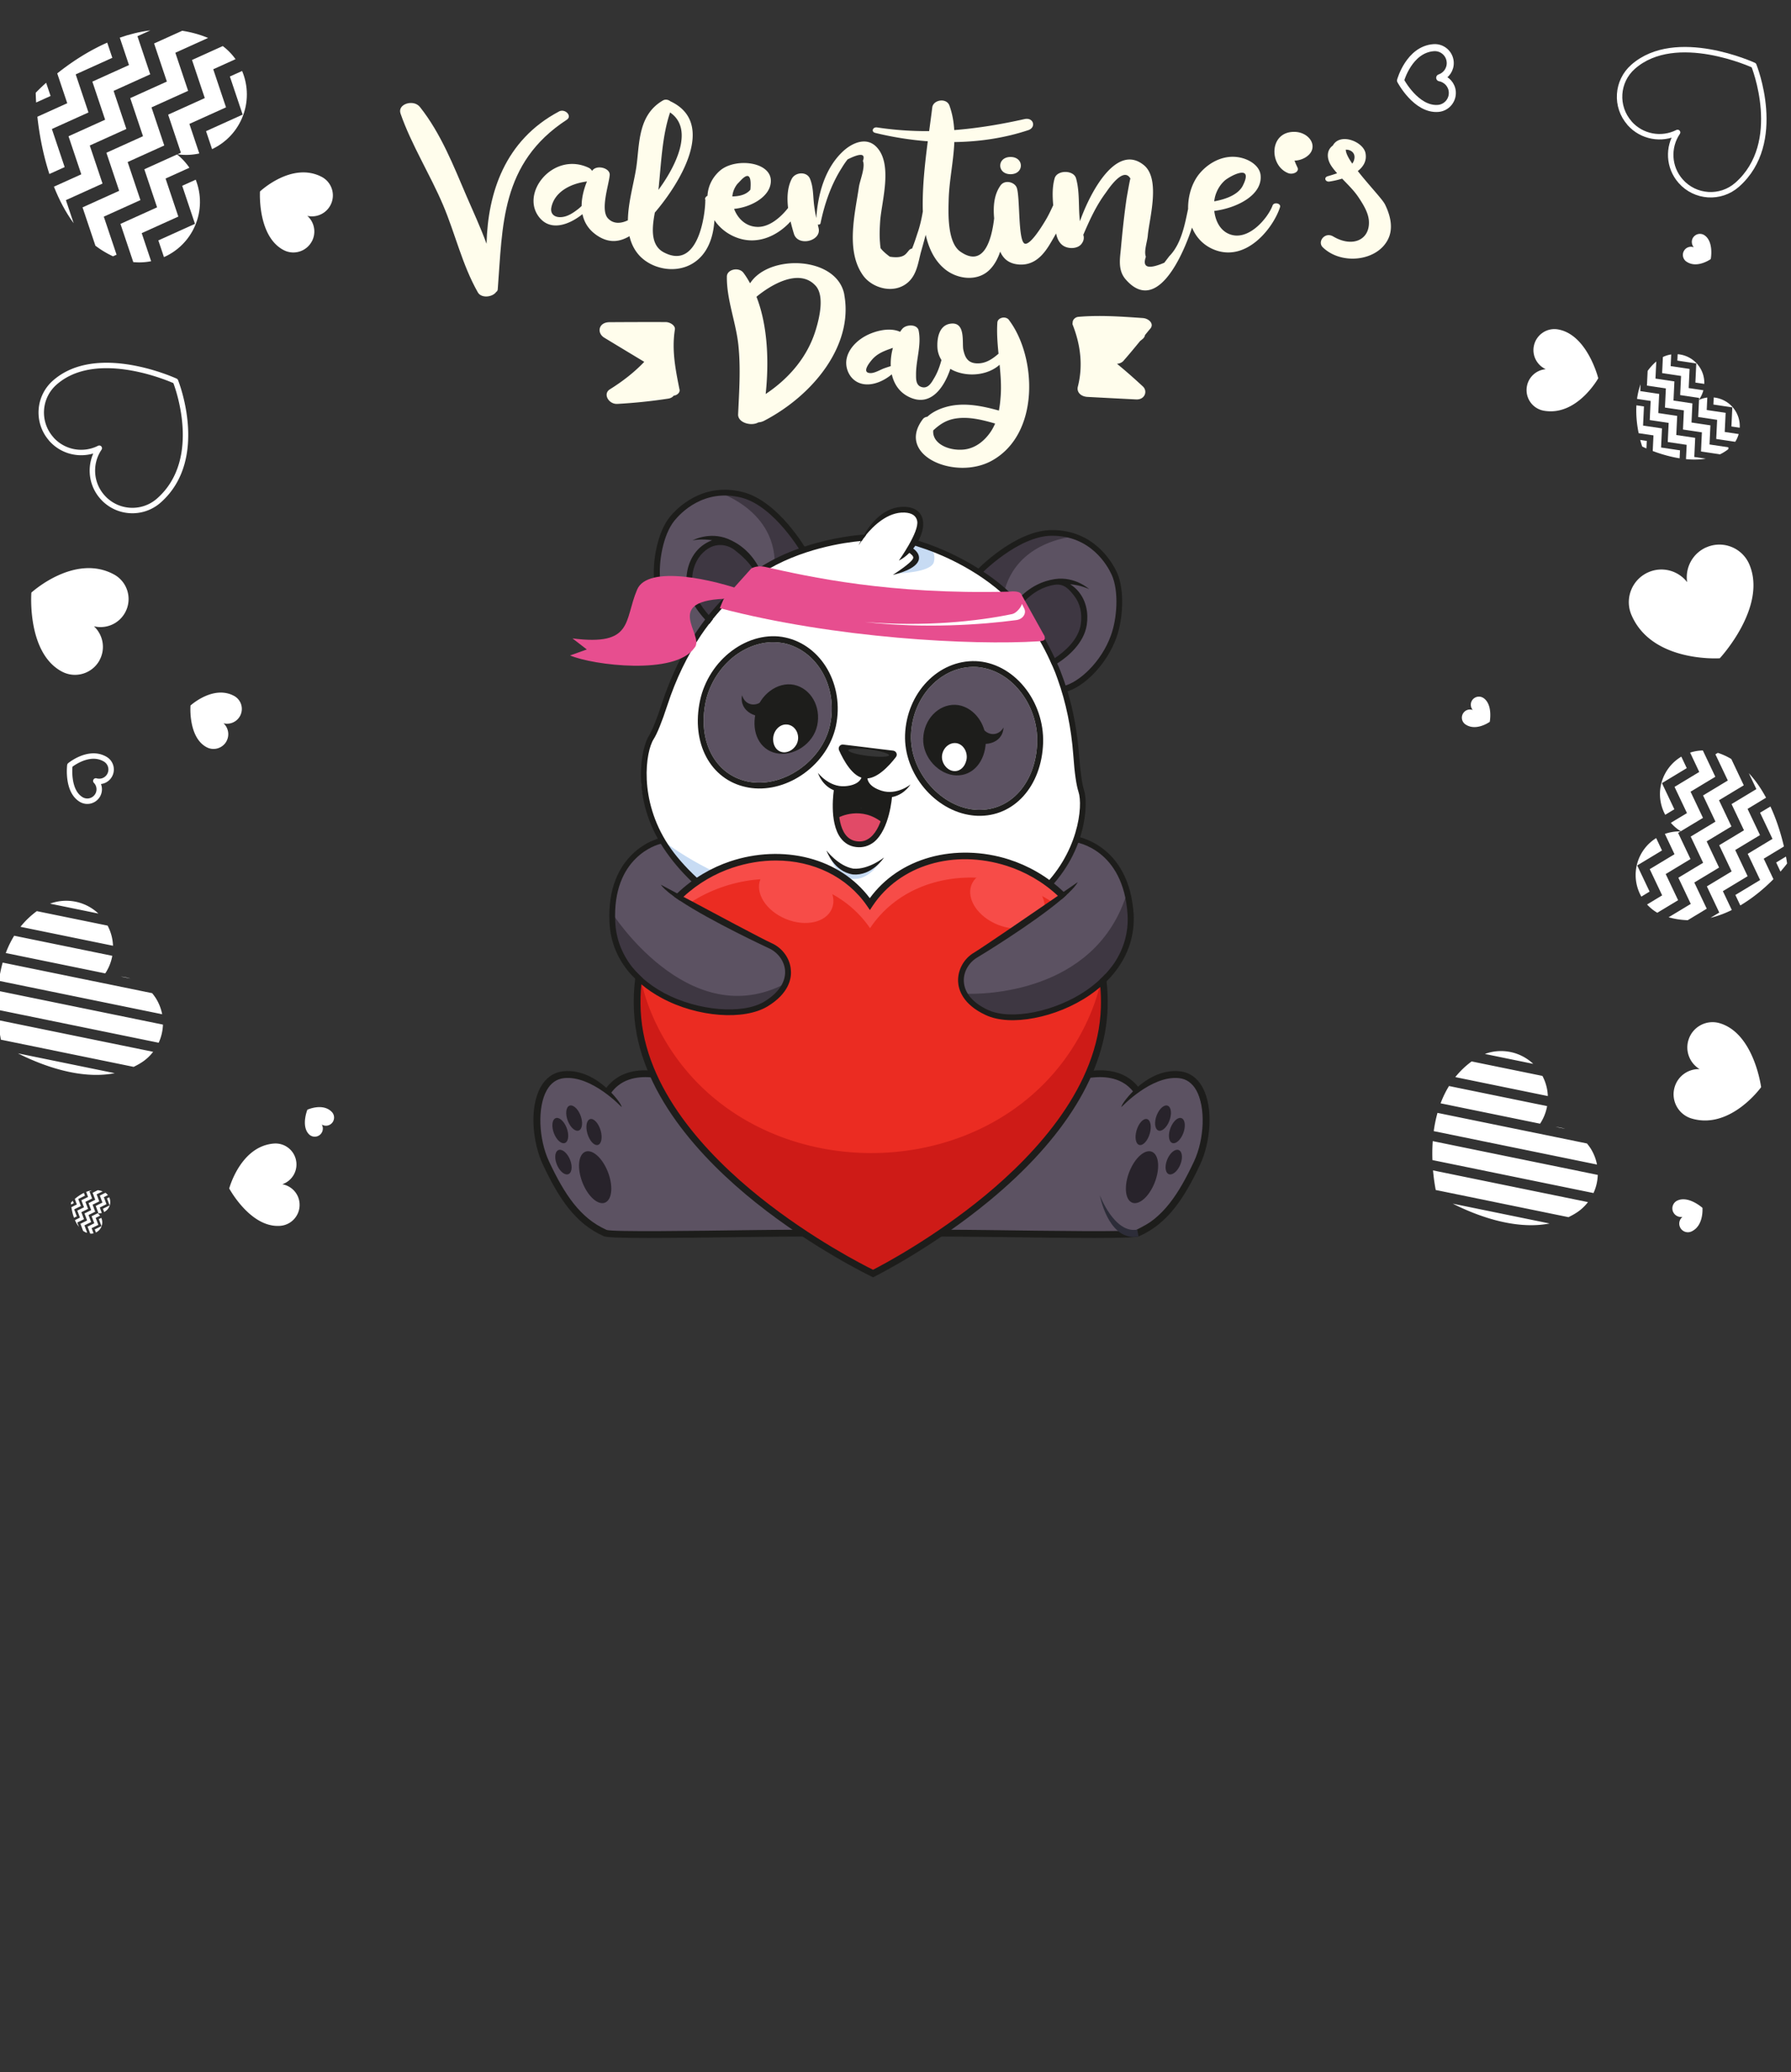 <svg width="1061" height="1227" fill="none" xmlns="http://www.w3.org/2000/svg"><rect width="100%" height="100%" fill="#333333" stroke="none"/><g clip-path="url(#a)"><path d="M628.566 640.45s-20.81 23.41-44.37 49.29c-12.19 13.39-8.49 35.27-38.09 38.38l5.04 1.42h119.7l21.04-11.41s8.98-13.78 9.16-14.22c.17-.44 8.92-20.26 8.92-20.26l4.89-19.15-5.78-20.15-8.97-7.56h-11.62l-10.67 4.07-3.94 5.7-9.54-8.14-11.26-2.82s-23.06-.14-24.5 4.84l-.01.01ZM403.446 640.45s21.78 18.17 43.42 43.75c12.09 14.3 7.92 40.65 39.05 43.92l-5.04 1.42h-119.71l-21.04-11.41s-8.98-13.78-9.16-14.22c-.17-.44-8.92-20.26-8.92-20.26l-4.89-19.15 5.78-20.15 8.97-7.56h11.62l10.67 4.07 3.94 5.7 9.54-8.14 11.26-2.82s23.06-.14 24.5 4.84l.01.01Z" fill="#5C5262"/><path d="M692.576 684.47c-2.2 3.49-2.75 7.95-1.22 9.98 1.53 2.03 4.55.84 6.75-2.64s2.75-7.96 1.22-9.98c-1.53-2.02-4.55-.84-6.75 2.65v-.01ZM694.126 666.33c-1.97 3.76-2.19 8.22-.5 9.95 1.69 1.73 4.66.1 6.63-3.66 1.97-3.76 2.19-8.22.5-9.95-1.69-1.73-4.66-.1-6.63 3.66ZM673.796 667.95c-1.62 4.06-1.4 8.42.49 9.73 1.89 1.31 4.73-.91 6.35-4.97 1.62-4.06 1.4-8.42-.49-9.73-1.89-1.31-4.73.91-6.35 4.97ZM685.916 658.94c-1.97 3.76-2.19 8.22-.5 9.95 1.69 1.74 4.66.1 6.63-3.66 1.97-3.76 2.19-8.22.5-9.95-1.69-1.73-4.66-.1-6.63 3.66ZM670.426 690.81c-4.06 7.75-4.61 16.84-1.24 20.3 3.37 3.46 9.4-.02 13.46-7.77 4.06-7.75 4.61-16.84 1.24-20.3-3.38-3.46-9.4.02-13.46 7.77Z" fill="#28232B"/><path d="m672.436 647.94 3.39-2.27c-11.79-17.63-34.92-11.67-46.6-7.15-4.26 1.65-.19 1.95-.02 1.92 5.08-.81 12.17-1.88 18.89-2.46 8.99-.78 18.44 1.12 24.34 9.96ZM361.476 647.94l-3.39-2.27c11.79-17.63 34.92-11.67 46.6-7.15 4.26 1.65.19 1.95.02 1.92-5.08-.81-12.17-1.88-18.89-2.46-8.99-.78-18.44 1.12-24.34 9.96Z" fill="#1D1D1B"/><path d="M358.686 690.81c4.06 7.75 4.61 16.84 1.24 20.3-3.37 3.46-9.4-.02-13.46-7.77-4.06-7.75-4.61-16.84-1.24-20.3 3.38-3.46 9.4.02 13.46 7.77ZM336.546 684.47c2.2 3.49 2.75 7.95 1.22 9.98-1.53 2.03-4.55.84-6.75-2.64s-2.75-7.96-1.22-9.98c1.53-2.02 4.55-.84 6.75 2.65v-.01ZM334.986 666.33c1.97 3.76 2.19 8.22.5 9.95-1.69 1.73-4.66.1-6.63-3.66-1.97-3.76-2.19-8.22-.5-9.95 1.69-1.73 4.66-.1 6.63 3.66ZM355.316 667.95c1.62 4.06 1.4 8.42-.49 9.73-1.89 1.31-4.73-.91-6.35-4.97-1.62-4.06-1.4-8.42.49-9.73 1.89-1.31 4.73.91 6.35 4.97ZM343.196 658.94c1.97 3.76 2.19 8.22.5 9.95-1.69 1.74-4.66.1-6.63-3.66-1.97-3.76-2.19-8.22-.5-9.95 1.69-1.73 4.66-.1 6.63 3.66Z" fill="#28232B"/><path d="M712.276 643.64c-3.07-5.46-7.69-8.67-13.36-9.27-10.81-1.15-19.9 4.74-25.62 9.88-4.05 3.64-8.95 9.51-8.95 11.32 0 0 17.69-18.9 34.13-17.15 4.36.47 7.8 2.89 10.23 7.22 5.54 9.87 4.9 28.83-1.44 42.28-9.04 19.18-18.29 33.39-33.96 40.36-3.86 1.27-50.67.62-88.28.1-29.31-.4-109.8-.38-137.46 0-37.61.52-84.42 1.16-88.23-.08-15.72-6.99-24.97-21.2-34.01-40.38-6.34-13.44-6.99-32.41-1.44-42.28 2.43-4.33 5.87-6.75 10.23-7.22 16.45-1.76 34.13 17.15 34.13 17.15 0-1.82-4.89-7.68-8.95-11.32-5.72-5.14-14.79-11.03-25.62-9.88-5.67.6-10.29 3.81-13.36 9.27-6.94 12.35-4.78 33.09 1.31 46.01 9.43 20 19.17 34.86 36.04 42.36 1.68.75 9.88 1.06 26.45 1.06 14.42 0 35.18-.24 63.49-.63 29.26-.4 109.51-.38 137.35 0 28.31.39 49.07.63 63.49.63 16.57 0 24.77-.31 26.45-1.06 16.87-7.5 26.61-22.36 36.04-42.36 6.09-12.92 8.25-33.67 1.31-46.01h.03Z" fill="#1D1D1B"/><path d="M636.206 497.46s-5.18 15.23-14.58 25.73l12.66 9.62 34.9 4.53-6.4-21.1-13.3-14.3c-.1 0-10.38-7.18-13.28-4.48ZM391.396 497.17s17.39 19.82 22.91 26.35l-14.79 14.92-37.25 2.97 4.05-21.66 11.62-15.66s10.22-9.28 13.45-6.93l.01.01ZM434.466 291.34c-20.56-2.52-33.31 11.15-37 15.67-6.96 8.75-10.05 25.68-8.88 36.92 1.59 15.65 10.7 32.03 20.9 37.66l67.46-55.82c-2.54-4.33-17.64-28.5-36.93-33.46-1.84-.46-3.72-.82-5.56-.97h.01Z" fill="#5C5262"/><path d="M440.026 292.31c-4.84-1.27-10.07-1.61-14.74-1.05.2.38 38.57 11.69 33.17 49.88l18.47-15.27c-2.51-4.43-17.61-28.6-36.9-33.56ZM420.986 319.01c.32 0 .7.11 1.01.1l3.4.52-3.29 1.19c-1.98.65-3.88 1.74-5.52 3.02-5.06 3.89-8.29 10.01-9.03 17.21-1.06 10.65 6.4 20.46 10.85 25.38.71.74 1.27 1.33 1.82 1.92l29.96-28.9c-.37-.85-.74-1.69-1.23-2.47-4.15-7.96-10.24-13.69-17.95-16.89l-.1-.03c-5.21-2.11-10.17-1.96-13.95-1.23 1.26-.03 2.59.06 4.02.18h.01Z" fill="#3E3742"/><path d="M622.006 314.79c-19.89.09-40.4 19.96-43.89 23.5l51.97 70.47c11.25-2.94 24.1-16.58 29.39-31.48 3.78-10.66 5.06-27.84.34-38.06-2.44-5.35-11.58-21.63-32.11-24.25-1.84-.14-3.7-.19-5.7-.17v-.01Z" fill="#5C5262"/><path d="M637.876 345.99c-3.49-1.59-8.3-2.95-13.88-2.15l-.12.07c-8.22 1.25-15.53 5.29-21.46 12.05-.65.74-1.26 1.39-1.81 2.17l22.05 35.29c.62-.33 1.4-.83 2.21-1.42 5.6-3.62 15.18-11.36 16.75-21.96 1.05-7.21-.57-13.87-4.58-18.86a21.292 21.292 0 0 0-4.66-4.25l-2.86-1.92 3.46.32c.32 0 .7.11 1.01.1 1.45.03 2.76.22 3.9.57l-.01-.01ZM623.216 314.95c4.93-.06 10.21.82 14.61 2.48-.28.23-40.25 2.02-44.22 40.33l-14.28-19.32c3.42-3.66 24.02-23.5 43.89-23.5v.01Z" fill="#3E3742"/><path d="M464.646 552.47c5.77 1.66 39.43 10.59 68.7 8.56 48.9-.21 115.34-40.03 106.33-92.98-1.5-4.33-2.44-13.92-3-21.31-2.41-33.15-13.76-65.8-35.92-90.45-14.45-16.34-42.87-30.78-60.07-35.41 4.42-7.96 7.01-18.14-5.64-19.19-11.9-.4-19.36 9.98-23.15 16.56-59.75 3.9-99.51 40.58-119.1 98.48-2.32 6.92-5.54 16.08-8.07 19.91-21.28 48.39 32.04 103.49 79.93 115.83h-.01Z" fill="#fff"/><path d="M544.826 539.55c-36.54 1.17-79.05-8.9-86.24-10.68-23.35-5.36-47.94-17.27-67.78-32.43 15.66 26.75 46.65 46.47 73.68 57.24 11.76 4.64 65.24 9.28 65.24 9.28 29-.13 67.83-15.97 89.76-38.44-23.38 10.11-50.57 15.6-74.66 15.03Z" fill="#C7DBF3"/><path d="M449.766 336.38c-4.88-9.34-11.78-14.48-18.46-17.25-11.15-4.56-21.08.88-21.08.88.47-.17 5.35-1.08 11.64-.1-2.01.75-4 1.81-5.77 3.15-5.31 4.02-8.63 10.43-9.33 17.85-1.18 11.04 6.41 21.1 11.06 26.07.91 1.12 1.82 1.92 2.37 2.5.67-.84 1.38-1.77 2.08-2.71-.55-.59-1.43-1.48-2.37-2.5-4.2-4.73-10.69-13.62-9.81-22.97.63-6.5 3.46-12.01 7.96-15.45.79-.61 1.62-1.14 2.48-1.6 4.7-2.5 10.46-1.8 14.68 1.45 3.82 2.94 9.07 7.59 11.65 12.62.53 1 .94 2.06 1.44 3.16l.12-.07c.93-.66 1.86-1.31 2.77-1.87-.5-1.09-1.03-2.09-1.44-3.16h.01Z" fill="#1D1D1B"/><path d="M409.426 382.5c-10.67-5.46-20.24-22.4-21.88-38.58-1.2-11.45 1.97-28.68 9.08-37.59 4.05-5.04 19.21-21.11 43.47-14.94 21.04 5.39 37.18 33.33 37.87 34.48l-3.03 1.69c-.13-.25-16.07-27.81-35.65-32.86-22.32-5.67-36.15 9.13-39.86 13.75-6.59 8.23-9.42 24.31-8.32 35.1 1.68 16.72 11.67 31.59 20 35.81l-1.69 3.14h.01ZM634.176 346.12c-.09-.06-.18-.11-.26-.16h.1c6.31.57 10.79 2.67 11.24 2.91 0 0-8.32-7.67-20.24-5.98-7.12 1.06-15.04 4.39-22.15 12.26-.61.96-1.41 1.87-2.11 2.8.81.77 1.49 1.61 2.28 2.47l.1.03c.7-.93 1.41-1.87 2.18-2.68 6.27-7.18 13.19-10.57 19.51-11.5 5.64-.83 8.66 2.92 11.42 6.42 3.56 4.43 4.97 10.41 4.03 16.92-1.38 9.3-9.81 16.35-15.06 19.86-1.18.79-2.21 1.42-2.96 1.81.5 1.09.91 2.16 1.44 3.16.75-.4 1.78-1.02 2.96-1.81 5.73-3.69 15.46-11.59 17.15-22.57 1.11-7.4-.52-14.38-4.7-19.53-1.44-1.8-3.09-3.24-4.92-4.43l-.01.02Z" fill="#1D1D1B"/><path d="M630.806 409.82c11.6-2.73 25.01-16.82 30.54-32.18 3.94-10.82 5.08-28.25.33-38.69-2.71-5.85-13.54-25.16-38.56-25.07-21.67.07-44.14 23.31-45.07 24.29l2.53 2.34c.18-.26 22.35-23.18 42.56-23.27 23.03-.07 32.9 17.59 35.41 23.06 4.38 9.6 3.27 25.89-.46 36.04-5.65 15.74-18.98 27.87-28.07 29.9l.78 3.58h.01Z" fill="#1D1D1B"/><path d="M461.786 380.52c-8.76-1.11-18.08 1.69-26.16 7.58-8.82 6.61-15.21 16.58-17.57 27.36-4.92 23.28 5.42 43.17 24.66 47.27 20.61 4.42 44.4-11.84 49.01-33.43 4.78-22.48-7.53-44.13-27.34-48.41-.89-.17-1.71-.21-2.6-.38v.01Z" fill="#5C5262"/><path d="M445.186 466.63c-1.11-.13-2.1-.33-3.18-.55-21.21-4.5-32.7-26.1-27.29-51.32 2.49-11.58 9.34-22.35 18.94-29.45 9.63-7.2 21.16-10.05 31.47-7.84 21.69 4.64 35.19 28.22 30.07 52.48-4.97 22.74-28.15 39.39-50.01 36.68Zm16.6-86.11c-8.76-1.11-18.08 1.69-26.16 7.58-8.82 6.61-15.21 16.58-17.57 27.36-4.92 23.28 5.42 43.17 24.66 47.27 20.61 4.42 44.4-11.84 49.01-33.43 4.78-22.48-7.53-44.13-27.34-48.41-.89-.17-1.71-.21-2.6-.38v.01Z" fill="#1D1D1B"/><path d="M484.116 429.59c-2.35 11.1-14.37 18.61-24.26 16.42-9.92-2.09-14.67-12.22-12.29-23.42 2.35-11.1 13.06-19.12 22.89-17.05 9.99 2.22 16.01 12.95 13.67 24.05h-.01Z" fill="#1D1D1B"/><path d="M472.802 437.406c-.23 4.53-4.38 8.18-8.43 8.09-4.02-.18-6.58-3.79-6.34-8.32.23-4.53 3.81-8.35 7.83-8.17 4.05.09 7.18 3.87 6.95 8.4h-.01Z" fill="#fff"/><path d="M456.856 423.67c-8.22 2.61-19.1-2.18-17.25-11.97 1.83 6.31 8.69 7.15 12.81 2.56l4.44 9.41Z" fill="#1D1D1B"/><path d="M577.956 394.91c-20.29-.66-37.52 17.39-38.28 40.37-.78 22.04 18.461 43.6 39.481 44.28 19.66.68 34.52-16.11 35.28-39.82.35-11.08-3.441-22.28-10.451-30.8-6.3-7.78-14.74-12.66-23.5-13.77-.79-.14-1.71-.21-2.54-.25l.01-.01Z" fill="#5C5262"/><path d="M536.166 435.15c.9-24.82 19.64-44.4 41.89-43.66 10.64.43 21.09 5.92 28.69 15.26 7.54 9.21 11.57 21.31 11.21 33.12-.87 25.77-17.31 43.96-38.93 43.21-1.14-.03-2.15-.14-3.26-.27-21.86-2.71-40.38-24.58-39.6-47.66Zm41.79-40.24c-20.29-.66-37.52 17.39-38.28 40.37-.78 22.04 18.46 43.6 39.48 44.28 19.66.68 34.52-16.11 35.28-39.82.35-11.08-3.44-22.28-10.45-30.8-6.3-7.78-14.74-12.66-23.5-13.77-.79-.14-1.71-.21-2.54-.25l.01-.01ZM529.126 444.5l-14.72-1.78-.1-.03-14.72-1.78c-1.9-.27-3.31 1.6-2.51 3.42 2.61 5.82 8.09 15.96 15.03 16.51 6.86 1.16 14.71-7.42 18.54-12.42 1.29-1.49.38-3.65-1.52-3.92Z" fill="#1D1D1B"/><path d="M522.186 468.21c-7.53-2.41-8.22-6.28-8.31-7.35l.09-.29-.099-.03-1.711-.21-1.71-.21-.1-.03s-.03.1 0 .32c-.32 1.05-2.04 4.61-9.83 5.15-9.5.65-15.98-7.92-15.98-7.92 1.17 3.7 5.32 10.31 13.09 11.22 1.01.1 2.031.2 3.101.11 5.78-.43 9.049-2.25 10.809-4.22 1.29 2.28 3.951 4.87 9.471 6.66 1.05.32 2.039.52 3.019.72 7.77.91 13.37-4.38 15.43-7.73.19.06-8.12 6.72-17.27 3.82v-.01Z" fill="#1D1D1B"/><path d="M505.286 517c-7.94-1.38-13.93-10.53-13.93-10.53.17.47 3.66 12.31 13.51 13.96l.1.03c9.89.83 16.17-9.8 16.41-10.25-.1-.03-8.13 7.45-16.09 6.79Z" fill="#C7DBF3"/><path d="M546.916 437.29c-.44 11.37 9.43 21.5 19.46 21.85 10.13.38 17.19-8.34 17.63-19.71.44-11.37-8.01-21.69-18.14-22.07-10.07-.25-18.54 8.66-18.95 19.93Z" fill="#1D1D1B"/><path d="M558.179 446.65c-.93 4.42 2.25 9.05 6.19 9.84 3.94.79 7.25-2.18 8.16-6.5.93-4.42-1.65-8.97-5.56-9.86-3.94-.79-7.86 2.1-8.79 6.52Z" fill="#fff"/><path d="M574.866 438.2c7.29 4.53 19.08 2.59 19.62-7.39-3.31 5.68-10.16 4.84-13.08-.65l-6.54 8.04Z" fill="#1D1D1B"/><path d="M526.726 447.22c-.1 1.01-5.6 1.22-12.36.41-6.66-.78-11.95-2.29-11.82-3.41.1-1.01 5.6-1.22 12.36-.41 6.63.88 11.92 2.39 11.82 3.41Z" fill="#353535"/><path d="M505.566 514.37c-8.96-1.48-15.96-10.74-15.96-10.74.17.47 4.36 12.42 15.54 14.16l.1.03c11.22.92 18.2-9.6 18.44-10.05 0 0-9.02 7.28-18.12 6.59v.01Z" fill="#1D1D1B"/><path d="M530.226 339.64c-.41-.02 21.41-.25 23.01-6.87 1.6-6.62-3.49-9.43-3.49-9.43l-7.58-1.9-4.01 4.21 3.96 2.78c.12-.07.91 10.01-11.9 11.21h.01Z" fill="#C7DBF3"/><path d="M528.956 340.4s11.68-7.41 12.05-10.01c.2-.99-1.07-2.31-3.45-3.77l1.73-2.92c3.82 2.21 5.46 4.7 5.09 7.31-.83 5.81-12.97 8.9-15.42 9.4v-.01Z" fill="#1D1D1B"/><path d="M532.476 331.97s12.22-17.07 10.86-23.55c-.64-3.02-3.15-4.73-7.49-4.91-9.91-.42-18.37 7.77-23.07 13.55-.98 1.16-1.72 2.19-2.32 3.16-1.13 1.64-1.77 2.7-1.77 2.7.06-.19.45-1.12 1.2-2.56.51-.99 1.11-2.27 1.93-3.59 4-6.93 12.13-17.1 24.22-16.65 7.95.34 10.09 4.97 10.63 7.64 1.68 7.83-5.32 19.81-14.2 24.21h.01Z" fill="#1D1D1B"/><path d="M495.306 482.27s14.94-6.1 27.46 2.54c0 0-3.41 14.22-13.14 14.6-9.73.37-13.69-11.3-13.69-11.3l-.62-5.84h-.01Z" fill="#E14A67"/><path d="M523.186 487.55c-12.8-10.81-26.19-3.61-26.69-3.35l-1.69-3.03c.12-.07 15.92-8.62 30.65 3.72l-2.27 2.65v.01Z" fill="#1D1D1B"/><path d="M507.176 501.58c-3.84-.44-6.83-2.3-9.15-5.31-7.13-9.5-4.07-28.43-3.93-29.23l3.4.52c-.06.19-2.96 18.23 3.36 26.65 1.7 2.3 4.01 3.63 6.84 3.97 3.01.4 5.56-.39 7.91-2.29 8.09-6.62 9.34-24.75 9.4-24.94l3.48.23c-.04.82-1.43 19.74-10.67 27.38-3.16 2.48-6.71 3.49-10.65 3.02h.01Z" fill="#1D1D1B"/><path d="m494.616 468.46 4.06-.96 12.91-4.94s4.62 5.07 4.91 5.16c.29.09 10.76 2.77 10.59 3.34-.17.57-3.13 14-3.13 14s-12.67-8.16-16.58-6.32c-3.91 1.84-12.76 3.42-12.76 3.42v-13.7Z" fill="#1D1D1B"/><path d="M464.516 553.58s37.44 12.28 69.66 8.85l-69.66-8.85Z" fill="#C7DBF3"/><path d="M529.216 562.9c25.36.85 62.56-9 88.47-32.87 26.31-24.16 27.13-54.55 24.47-62.27-1.09-3.26-2.13-10.48-2.93-20.87-1.02-13.07-3.24-25.67-6.82-37.53-.28-1.13-.69-2.2-1.09-3.26-.52-1.73-1.13-3.48-1.77-5.14-.95-2.7-2-5.42-3.27-8.11-.41-1.07-.91-2.16-1.44-3.16-3.98-8.54-8.9-17.05-14.22-24.63-1.77-2.42-3.57-4.75-5.49-7.01l-2.34-2.6c-6.31-6.74-13.28-12.32-20.16-16.83-1.03-.73-1.99-1.34-2.96-1.95-12.7-8.06-24.58-12.64-30.13-14.65-2.07-.74-6.64-2.24-6.73-2.27l-.9 3.28c.1.03 4.85 1.59 7.02 2.35 9.06 3.19 33.61 13.2 51.71 32.65.81.77 1.49 1.61 2.28 2.47 1.79 2.01 3.43 4.18 5.06 6.36 5.34 7.49 10.27 16 14.15 24.51.5 1.09.91 2.16 1.44 3.16 1.11 2.53 2.12 5.04 2.94 7.49 5.03 13.98 8.13 29.15 9.32 45.1.75 10.9 1.88 18.14 3.08 21.75 2.8 8.28.1 36.94-23.58 58.67-11.32 10.34-29.14 20.06-46.2 25.93-20.7 7.16-39.9 9.44-39.9 9.44l-.01-.01ZM512.836 317.18c-.98 1.16-1.72 2.19-2.32 3.16-.22.04-.41-.02-.63.02-8.93.83-35.95 4.38-58.77 19.16-.9.56-1.84 1.22-2.77 1.87-2.24 1.51-4.32 3.18-6.42 4.94-6.97 6.03-13.81 13.03-19.7 20.33-.7.93-1.41 1.87-2.08 2.71-1.72 2.19-3.21 4.35-4.71 6.51-8.26 12.32-15.03 26.25-20 41.47-3.38 10.36-6.18 17.14-8.19 20.29-4.75 7.33-9.07 35.81 8.66 62.67 8.42 12.82 23.47 26.52 38.46 36.33 18.49 12.03 36.57 18.92 36.57 18.92-24.81-5.39-58.46-23.94-77.89-53.4-19.63-29.84-13.07-59.52-8.66-66.43 1.82-2.89 4.6-9.57 7.86-19.56 4.12-12.44 9.36-24.12 15.67-34.84.61-.96 1.22-1.93 1.82-2.89 1-1.58 1.98-3.06 2.95-4.53 1.55-2.35 3.33-4.73 5.1-7.12.7-.94 1.41-1.87 2.21-2.78 5.89-7.3 12.77-14.4 19.83-20.39 2.26-1.92 4.62-3.82 7.11-5.46.93-.66 1.86-1.31 2.89-1.94 7.69-4.97 15.85-8.75 23.69-11.48 1.16-.38 2.23-.78 3.39-1.16 16.85-5.52 31.37-6.83 35.19-7.02l.95-.02-.21.67v-.03Z" fill="#1D1D1B"/><path d="M377.455 349.094c6.287-14.721 45.153-6.109 65.371 1.48-16.606-.318-.054.966-5.203 3.975-49.371-1.382-19.028 21.691-26.311 29.145-11.271 16.313-60.041 10.25-73.58 4.43l9.904-3.545-8.492-6.54c36.362 4.634 30.439-10.557 38.311-28.945Z" fill="#E74E8F"/><path d="M426.386 360.122c68.388 17.966 149.53 22.093 188.741 19.642 4.617-.285 3.842-1.322 3.72-2.99l-13.705-24.667s-.368-2.551-7.463-1.761c-70.954 1.8-118.098-8.743-144.352-14.646-2.949-.674-6.308-.277-8.317.985l-16.453 18.351-2.173 5.133.002-.047Z" fill="#E74E8F"/><path fill-rule="evenodd" clip-rule="evenodd" d="M512.426 368.31c35.111 3.005 67.255-.486 87.274-4.715 2.414-.53 5.326-4.116 5.703-6.002l1.288 2.628c1.598 2.907-.66 6.428-4.592 6.962-20.285 2.702-54.514 5.203-89.673 1.127Z" fill="#fff"/><path d="M515.296 535.3c-36.71-53.4-141.95-27.98-137.75 63.24 4.2 91.22 139.65 155.57 139.65 155.57s134.26-66.16 136.97-157.45c2.7-91.29-102.97-115.27-138.86-61.36h-.01Z" fill="#EB2C22"/><path d="M388.906 606.61c-4.75-9.83-8.29-20.15-10.03-30.85a98.313 98.313 0 0 0-1.32 22.69c4.2 91.22 139.65 155.57 139.65 155.57s134.26-66.06 136.97-157.35c.24-7.1-.22-13.7-1.19-19.91-1.86 10.49-5.31 20.67-10.07 30.34-49.25 101.13-204.86 100.88-254-.49h-.01Z" fill="#CE1B17"/><path d="M515.426 549.61c29.44-44.14 103.31-38.73 133.44 11.13-21.67-60.72-102.91-71.37-133.46-25.43-31.35-45.47-112.22-33.82-133.05 26.87 29.37-49.94 103.01-56.24 133.07-12.57Z" fill="#F74C48"/><path d="M617.466 542.37c-4.24 7.88-16.95 9.81-28.32 4.34-11.47-5.46-17.21-16.19-13.07-23.97 4.24-7.88 16.95-9.81 28.32-4.34 11.47 5.36 17.31 16.09 13.07 23.97ZM492.839 538.016c3.388-8.221-3.344-18.792-15.037-23.612-11.693-4.819-23.919-2.062-27.307 6.159-3.389 8.221 3.344 18.792 15.037 23.612 11.693 4.819 23.919 2.062 27.307-6.159Z" fill="#F74C48"/><path d="m392.846 522.46-30.29 17.15s-2.59 26.08 15.57 39.19c18.16 13.12 36.52 19.53 37.03 19.47.51-.06 30.31-.3 30.31-.3l15.36-8.06 6.32-10.55-2.34-12.71-15.88-10.03s-19.77-10.33-20.94-10.82c-1.17-.39-34.54-15.27-35.13-23.33l-.01-.01ZM637.286 521.14l32 13.7s5.5 25.6-11.1 40.7c-16.6 15.1-34.1 23.5-34.6 23.4-.5 0-30.2 3.1-30.2 3.1l-16.1-6.3-7.4-9.8.9-12.9 14.7-11.7s18.5-12.5 19.6-13.1c.9-.5 32.5-19 32.2-27.1Z" fill="#5C5262"/><path d="m445.466 597.97 15.36-8.06 4.37-7.39c-.73.35-1.56.68-2.39 1.12-55.99 26.73-100.32-43.14-100.32-43.14-.26 4.79-.51 26.54 15.65 38.2 18.16 13.12 36.52 19.53 37.03 19.47.5.04 30.3-.2 30.3-.2ZM571.586 588.44l5.6 7.3 16.1 6.3s29.7-3.2 30.2-3.1c.5 0 18-8.3 34.6-23.4 16.6-15.1 11.1-40.7 11.1-40.7l-2.5-3.2c-19.3 56.2-83.5 57.3-95.1 56.8Z" fill="#3E3742"/><path d="M454.656 595.97c-6.94 4.18-17.3 5.8-28.46 4.95-11.37-.86-23.55-4.2-34.15-9.92-4.46-2.38-8.53-5.11-12.1-8.13-.04-.03-.08-.07-.12-.1-.94-.78-1.84-1.6-2.71-2.43-.24-.23-.47-.46-.71-.69l-.11-.11c-.84-.82-1.67-1.65-2.45-2.46-7.86-8.72-12.27-19.29-12.79-30.86-2.02-41.97 28.96-49.75 29.26-49.82l.85 1.37 1.43 1.45-1.53.54c-1.33.3-28.55 7.46-26.59 46.32.47 9.66 3.9 18.65 9.83 26.32.87 1.01 1.74 2.03 2.61 3.04.14.17.29.33.43.5.98 1.04 2 2.05 3.09 3.02 3.74 3.4 8.12 6.43 13.13 9.15 19.86 10.53 46.37 12.75 59.2 5 8.4-5.07 12.71-11.56 12.32-18.31-.38-5.55-4.1-10.75-9.52-13.26-.43-.21-34.16-15.82-52.92-28.31l-.36-.24c-.98-.66-1.91-1.31-2.8-1.94-.07-.05-.14-.1-.2-.15-1.08-.77-2.08-1.53-2.99-2.26-.95-.77-1.79-1.54-2.54-2.2-.94-.87-1.67-1.72-2.31-2.57.14.07 1.27.65 3.08 1.63.87.47 1.93 1.05 3.09 1.64 1.07.57 2.25 1.21 3.54 1.9.08.04.16.09.24.13.98.53 2.02 1.08 3.11 1.67l.39.21c17.71 9.48 47.16 25.19 52.11 27.39 6.6 2.9 11.13 9.27 11.51 16.12.45 4.64-1.04 13.66-13.86 21.41Z" fill="#1D1D1B"/><path d="M671.586 732.42c-15.2 0-19.83-23.54-20.03-24.6 0 0 8.63 22.79 22.17 20.32l.73 4.01c-1 .18-1.95.27-2.87.27Z" fill="#2D2D39"/><path d="M655.556 581.09c-.17-1.5-.36-2.97-.59-4.42-1.11 1.21-2.3 2.38-3.56 3.53.19 1.39.33 2.81.45 4.25.33 3.89.43 7.94.31 12.16-1.37 46.38-38.12 86.19-68.71 111.42-30.34 25.03-60.79 41.06-66.27 43.86-5.52-2.72-36.21-18.3-66.98-42.91-31.06-24.82-68.52-64.14-70.65-110.52-.25-5.47-.11-10.66.39-15.59.14-1.32.3-2.63.49-3.91-1.09-.97-2.11-1.98-3.09-3.02-.14-.17-.29-.33-.43-.5-.24 1.34-.44 2.71-.62 4.1-.78 5.98-1.05 12.34-.74 19.1 2.2 47.87 40.45 88.13 72.15 113.47 34.17 27.31 68.3 43.65 68.64 43.82l.87.41.87-.43c.34-.16 34.16-16.96 67.86-44.74 44.82-36.95 69.1-76.52 70.22-114.44.16-5.48-.05-10.69-.61-15.64Zm-253.27-48.1.36.24c.73-.75 1.49-1.48 2.25-2.18 8.76-8.15 18.89-13.82 28.87-17.17 8.68-2.92 17.43-4.33 25.89-4.33 22.01 0 42.08 9.55 54 26.89l1.67 2.44 1.64-2.47c16.11-24.18 48.04-33.7 79.47-23.69 10.46 3.34 21.12 9.18 30.28 17.74.73.67 1.45 1.37 2.15 2.09.52-.44 1.03-.88 1.52-1.31.52-.47 1.01-.93 1.49-1.38-.59-.59-1.18-1.18-1.78-1.75-9.76-9.29-21.22-15.62-32.45-19.2-15.38-4.9-31.96-5.34-46.71-1.24-14.8 4.12-27.07 12.45-35.66 24.18-8.78-11.62-21.19-19.79-36.07-23.7-14.82-3.89-31.42-3.21-46.72 1.93-10.87 3.66-21.9 9.92-31.33 18.96-.63.61-1.25 1.23-1.87 1.86.06.05.13.1.2.15.89.63 1.82 1.28 2.8 1.94Z" fill="#1D1D1B"/><path d="M660.886 575.04c-.9 1.2-1.8 2.3-2.8 3.4-.81.9-1.65 1.78-2.53 2.65-1.17 1.15-2.4 2.28-3.7 3.36-1.95 1.67-4.05 3.26-6.27 4.79-9.9 6.8-21.7 11.5-32.9 13.6-11 2.1-21.4 1.7-28.8-1.8-13.6-6.3-16.1-15.1-16.3-19.8-.3-6.9 3.4-13.7 9.7-17.3 4.66-2.81 33.04-22.2 49.43-33.48.5-.35.99-.69 1.47-1.02.65-.45 1.29-.9 1.91-1.33.34-.23.67-.46.99-.67 4.5-3.1 7.4-5.1 7.4-5.1-1 1.9-3 4.1-5.6 6.6-.33.29-.67.6-1.01.92-.48.45-.97.91-1.49 1.38-.49.43-1 .87-1.52 1.31-17.17 14.6-49.49 34.2-49.88 34.39-5.1 3-8.3 8.6-8 14.2.3 6.8 5.4 12.8 14.3 16.9 13.6 6.3 39.8 1.1 58.3-11.6 2.82-1.97 5.44-4.05 7.82-6.24 1.26-1.15 2.45-2.32 3.56-3.53.74-.8 1.45-1.61 2.12-2.43 1-1.2 1.8-2.3 2.7-3.5 6-8.8 8.8-18.7 8.2-29.1-2.5-38.9-30.3-42.9-31.6-43.1l.2-1.2.1-.5.2-1.7c.3 0 32 4.3 34.7 46.3.6 12.1-3 23.6-10.7 33.6Z" fill="#1D1D1B"/><g clip-path="url(#b)" fill="#FFFDEC"><path d="M331.109 66.04c-32.069 16.997-42.124 48.229-42.87 78.325-3.563-9.758-8.038-19.359-12.015-28.582-7.514-17.487-14.999-36.778-27.457-52.439-3.756-4.745-13.48-1.804-11.491 3.899 6.409 18.445 17.513 36.043 25.219 54.199 7.21 16.975 11.326 35.42 20.579 51.682 2.099 3.675 8.729 2.851 10.855-.223.498-.334.884-.824.94-1.537 2.955-37.291 1.491-74.783 40.908-100.468 3.398-2.206-1.022-6.817-4.668-4.879v.023Z"/><path d="M753.84 121.776c-2.597 7.084-14.53 21.898-26.159 16.596-5.248-2.406-7.706-8.019-8.342-13.455 13.894-1.827 28.728-9.646 27.429-21.296-.607-5.503-6.822-9.557-13.258-10.537-9.364-1.426-17.706 3.564-22.733 9.49-4.531 5.346-7.072 13.254-6.934 21.096-1.933 9.155-4.005 20.784-11.159 28.046-.967 1.292-1.961 2.562-2.928 3.854-9.53 4.076-13.176 2.918-10.938-3.52-1.271-3.297.856-9.111 1.132-12.475.829-9.802 7.817-33.615-2.348-41.813-16.186-13.099-31.655 15.794-37.842 33.237-1.022-8.421 0-17.198-2.293-25.374-1.409-5.079-11.297-5.079-12.706 0-1.436 5.146-1.298 10.56-.829 15.906-1.326 2.807-2.624 5.658-4.226 8.376-1.492 2.517-8.867 14.97-12.43 14.413-4.447-.69-2.79-28.893-5.11-33.549-1.575-3.141-7.016-4.344-9.419-1.002-4.006 5.614-4.42 12.675-3.812 19.537-1.492 12.72-6.132 29.472-20.081 19.648-7.845-5.525-7.044-23.346-6.851-30.72.304-11.339 2.901-22.767 3.342-34.106 14.972-.2 29.832-2.406 43.809-7.061 4.862-1.626 3.149-7.753-2.237-6.55-14.087 3.141-27.816 5.436-41.627 6.505-.276-4.879-1.105-9.713-2.845-14.524-1.74-4.745-9.612-3.43-10.165 1.114-.58 4.655-1.215 9.333-1.851 14.034a197.604 197.604 0 0 1-30.826-2.183c-2.596-.401-3.701 2.606-1.105 3.23a192.49 192.49 0 0 0 31.13 4.968c-1.602 12.34-2.983 24.794-3.01 37.001 0 1.448 0 2.963.082 4.5-.718 4.233-1.657 8.465-3.038 12.542-.635 1.827-1.795 5.747-3.342 9.49-.636.111-1.271.401-1.74.935-1.354 1.537-2.127 3.008-4.503 3.743-2.127.668-4.668.49-6.933.134-1.575-1.181-3.121-2.406-4.475-3.854-.331-.379-.663-.78-.994-1.159-.138-1.024-.276-2.049-.332-3.074-.386-4.232-.221-8.487.056-12.698.718-11.494 8.01-34.529-2.569-44.598-5.994-5.703-14.226-1.782-19.198 2.785-11.214 10.27-15.164 26.22-16.048 39.719-.636-3.118-1.188-6.237-1.492-9.4-.442-4.679-.387-9.379-2.237-13.857-1.879-4.522-8.701-4.009-10.801 0-2.596 4.99-2.9 11.161-2.182 17.265-4.226 5.413-10.883 11.272-17.899 11.227-7.348-.044-12.071-5.279-14.087-10.67 9.64-.958 19.446-6.438 21.379-13.7 3.785-14.035-20.274-17.287-29.832-8.866-4.668 4.121-7.016 9.4-7.32 14.814-1.077.49-1.767 1.581-1.215 2.495 0 .133-.083.222-.083.378.055 6.795-3.729 41.725-24.639 30.586-8.148-4.344-6.823-15.081-5.248-23.524 14.64-17.086 36.765-52.618 9.557-65.739-.083-.044-.138-.022-.221-.067-1.16-1.002-3.038-1.47-4.557-.579-15.027 8.733-13.756 25.953-15.745 39.475-1.354 9.2-4.862 20.695-5 31.477-3.756 1.826-8.342 2.472-11.739-1.07-4.779-4.99.497-19.893.967-25.685.359-4.3-8.011-6.393-10.442-2.472a4.585 4.585 0 0 0-2.099-1.916c-20.44-9.535-39.776 13.901-29.942 28.358 6.601 9.713 17.982 5.837 26.351-.846.939 4.566 3.342 8.799 7.928 12.118 7.485 5.413 14.087 4.389 19.915.913.884 3.743 2.404 7.263 4.945 10.404 7.016 8.688 21.683 12.274 32.428 5.792 9.143-5.503 12.375-15.928 12.955-25.663 2.679 3.987 6.574 7.418 11.574 9.646 13.093 5.858 25.661-.223 33.533-8.889a113.846 113.846 0 0 0 1.989 7.307c2.348 7.752 16.325 4.389 14.64-3.252-.166-.736-.332-1.471-.497-2.228.663.156 1.464-.045 1.602-.713 2.348-11.272 6.132-22.722 12.651-32.903a45.294 45.294 0 0 1 3.425-4.967c7.679-3.832 10.69-3.52 9.032.935 1.602 3.587-1.768 11.495-2.348 15.371-2.265 15.572-8.038 37.848 2.486 52.462 5.608 7.774 18.839 11.339 26.96 3.72 5.11-4.789 5.773-12.23 7.43-18.089a424.974 424.974 0 0 0 2.679-9.757c1.741 7.775 5.083 15.26 11.464 20.428 7.264 5.881 18.976 7.44 26.186.512 2.983-2.873 5.054-6.705 6.491-10.96 1.74 3.943 4.834 7.129 10.993 7.619 9.944.802 15.386-6.817 19.06-13.077a181.532 181.532 0 0 0 3.038-5.301c.608 2.784 1.685 5.324 3.84 6.972 3.204 2.451 9.364 2.317 11.518-1.203.083-.111.138-.223.221-.334.912-1.492 1.077-3.141.553-4.611 3.646-8.488 7.43-16.953 13.175-24.727 1.326-1.783 10.469-16.129 14.751-8.577-.194-.356-2.238 11.562-2.21 11.272-1.464 9.958-2.514 19.96-3.425 29.962-.58 6.26-1.906 13.032 2.845 18.49 17.623 20.183 32.898-11.361 39.279-30.72 2.292 5.503 6.353 10.203 12.623 12.876 19.308 8.198 35.55-12.631 39.5-24.95.746-2.294-3.591-3.252-4.42-.98l-.027.067Zm-356.88-55.18c14.806 10.181 2.542 33.081-6.905 45.846 1.63-15.037 2.071-31.544 6.905-45.845Zm-52.399 55.358c-.801.78-1.63 1.537-2.597 2.25-2.375 1.782-5.248 3.765-8.535 4.255-4.889.735-7.568-1.782-6.795-5.614 1.74-8.777 10.579-13.945 20.662-15.326.165-.022.276-.089.442-.134-1.879 4.612-3.177 9.646-3.177 14.547v.022Zm89.275-5.636c.249-2.606 1.16-5.034 2.928-7.329.801-.846 1.63-1.693 2.431-2.539 4.281-4.344 6.077-2.362 5.331 5.903-2.541 3.007-6.491 3.876-10.718 3.965h.028Zm291.58-9.289c2.763-2.54 17.596-10.67 10.883 2.807-2.651 5.324-9.75 8.086-16.987 9.378.11-1.025.304-2.005.525-2.873.939-3.409 2.707-6.661 5.579-9.312Z"/><path d="M598.658 92.95c-8.149 0-8.149 10.202 0 10.202 8.148 0 8.148-10.202 0-10.202ZM767.181 78.091c-15.441-.512-15.606 19.982-3.977 24.46 2.596 1.002 6.684-.713 5.441-3.364-.635-1.359-1.298-2.718-1.74-4.077 4.171-.066 8.563-2.472 10.027-5.591 2.513-5.347-2.735-11.183-9.751-11.428ZM820.354 120.84c-1.409-2.829-9.723-11.561-15.993-19.559 3.397-2.628 5.414-6.081 4.585-10.536-1.271-6.862-15.054-12.409-19.363-4.567-3.84 2.762-3.84 7.864-.636 12.453.967 1.381 2.044 2.695 3.177 3.965-1.878.668-3.812 1.247-5.58 1.76-2.458.712-1.491 3.519 1.078 3.141a49.656 49.656 0 0 0 7.458-1.716c3.425 3.565 7.043 7.04 9.723 11.072 2.845 4.299 5.938 9.245 6.159 14.257.525 11.072-9.888 15.594-21.158 8.911-4.972-2.941-9.585 3.141-6.16 6.438 11.104 10.759 32.622 8.22 38.837-5.191 3.066-6.571 1.022-14.19-2.127-20.472v.044Zm-18.203-25.996a7.983 7.983 0 0 1-1.05 2.049c-2.348-3.386-3.867-6.327-3.839-8.265.635 0 1.298.045 1.989.268 3.01 1.024 3.646 3.564 2.872 5.925l.028.023ZM500.185 174.505c-4.199-22.767-44.555-24.348-55.825-6.75-1.188-2.161-2.458-4.255-3.922-6.193-2.707-3.631-9.751-2.094-9.834 2.139-.221 13.499 5.331 26.977 6.795 40.477 1.464 13.789.497 27.355-.138 41.145-.221 5.057 7.845 7.217 12.016 4.789a8.446 8.446 0 0 0 3.453-.98c29.583-15.438 52.869-45.133 47.427-74.582l.028-.045Zm-17.126 21.452c-4.668 14.926-15.027 27.735-29.473 37.359 1.961-18.379 1.409-40.032-5.442-57.586 8.177-6.794 25.164-17.22 34.97-6.594 5.745 6.216 1.961 20.428-.055 26.844v-.023ZM597.746 189.475c-1.961-2.584-6.712-1.426-6.905 1.515-.415 6.193.083 12.319.69 18.467-3.397 2.918-7.347 5.837-12.651 5.725-5.911-.134-7.292-4.099-8.176-7.953-.939-4.054 1.685-17.041-7.817-15.527-7.071 1.137-7.845 9.646-7.541 14.347.166 2.472.995 4.945 2.376 7.151-1.022 3.697-2.265 7.306-4.365 10.781-1.243 2.05-3.563 6.929-8.038 4.968-2.789-1.225-2.651-4.945-2.651-6.995-.083-8.754 3.314-17.487 1.546-26.197-.801-3.921-7.402-3.765-9.695-1.025a21.16 21.16 0 0 0-1.298 1.76c-5.497-2.517-12.872-1.025-18.397 1.426-7.154 3.185-12.899 9.222-13.479 15.95-.47 5.591 3.038 12.698 10.69 13.655 5.8.736 11.988-2.272 16.269-5.858 1.326 5.858 4.668 10.982 10.856 13.7 12.733 5.636 20.44-6.75 23.838-16.953.663.401 1.353.78 2.099 1.114 9.032 3.988 20.496 2.428 27.07-3.542.607 6.037 1.077 12.096.663 18.2-.194 2.941-.498 5.948-1.078 8.933-10.358-2.851-21.435-5.168-32.041-1.916-3.84 1.159-7.652 3.052-10.331 5.57-1.05.133-2.044.579-2.68 1.425-16.324 21.564 19.474 36.623 41.047 24.505 28.7-16.106 26.214-61.863 9.944-83.226h.055Zm-70.05 27.333a92.407 92.407 0 0 0-3.977 1.315c-2.238.824-5.525 2.851-8.011 2.807-5.607-.112-.607-6.238 1.022-8.109 3.315-3.787 7.707-5.235 12.237-6.839-.967 3.497-1.436 7.195-1.271 10.849v-.023Zm59.305 38.717c-3.397 5.035-8.784 10.003-16.214 10.693-8.867.824-18.645-3.564-17.927-11.361 3.674-3.364 7.486-6.171 13.48-7.062 7.845-1.18 15.772.891 23.175 3.008a29.03 29.03 0 0 1-2.541 4.745l.027-.023ZM402.54 230.62c-2.403-11.985-4.668-23.302-2.735-35.465.387-2.384-2.817-4.433-5.496-4.433-11.077-.045-22.153 0-33.258.067-6.546.044-7.651 6.393-3.066 9.178 7.873 4.789 15.773 9.534 23.673 14.302-5.884 6.17-12.679 11.472-20.386 16.284-4.281 2.673-.69 8.91 4.448 8.621a315.065 315.065 0 0 0 30.108-3.119c1.519-.223 2.596-.891 3.315-1.782 1.933-.178 3.811-1.76 3.425-3.653h-.028ZM665.697 213.489c3.342-3.787 6.546-7.686 9.723-11.562.442-.334.856-.69 1.271-1.025.966-.735 1.464-1.626 1.629-2.517 1.05-1.27 2.072-2.562 3.149-3.809 2.376-2.829-.856-5.97-4.419-6.238-12.651-.891-25.44-1.804-38.119-.735-2.182.178-3.591 1.961-3.48 3.475-.138.424-.138.892.083 1.404 4.64 11.851 6.132 24.259 2.983 36.489-.801 3.186 1.712 5.837 5.718 6.059 9.612.513 19.225 1.025 28.865 1.493 5.193.245 6.905-4.968 3.95-7.686-4.972-4.611-10.027-9.088-15.331-13.41 1.492-.111 2.928-.691 4.006-1.916l-.028-.022Z"/></g><path d="m121.305 58.085-21.697 9.808 7.564 22.552-2.028.912c4.357.636 8.728.442 12.914-.477l-5.866-17.504 21.698-9.808-7.565-22.552 13.21-5.977a35.883 35.883 0 0 0-7.562-7.76l-18.223 8.246 7.565 22.551-.01.009ZM27.34 49.007c-3.96 3.54-6.178 5.929-6.178 5.929s.017 2.148.242 5.762l8.56-3.866-2.624-7.807v-.018ZM105.642 128.252l-7.565-22.533 14.129-6.386a36.001 36.001 0 0 0-7.299-7.872l-19.414 8.775 7.565 22.533-21.698 9.809 7.573 22.543-.163.069c3.63.38 7.244.19 10.758-.506l-5.575-16.632 21.698-9.809-.009.009Z" fill="#fff"/><path d="m115.503 132.55-21.697 9.808 3.328 9.896c7.904-3.516 14.595-9.852 18.338-18.414 3.977-9.091 3.833-18.904.472-27.438l-8.005 3.614 7.564 22.534ZM143.76 67.856l-21.697 9.809 3.567 10.64c7.59-3.567 13.99-9.781 17.619-18.075 4.081-9.35 3.844-19.481.179-28.2l-7.25 3.275 7.564 22.551h.018ZM60.741 108.7l-7.564-22.534 21.688-9.8-7.564-22.55 21.697-9.81-7.564-22.55 7.642-3.459c-6.286.765-12.36 2.283-18.108 4.303l5.446 16.224-21.697 9.809 7.564 22.551-21.688 9.8 7.564 22.533-16.202 7.324c2.99 7.562 6.794 14.993 11.677 21.631l-4.588-13.664L60.74 108.7Z" fill="#fff"/><path d="m69.063 150.832-7.573-22.543 21.697-9.809-7.564-22.533 21.688-9.8-7.564-22.552 21.697-9.808-7.564-22.552 19.396-8.774a66.893 66.893 0 0 0-15.341-4.241l-16.648 7.524 7.564 22.551-21.697 9.809 7.564 22.551-21.688 9.8 7.564 22.533-21.697 9.809 7.573 22.543-.082.043c3.206 2.475 6.733 4.604 10.556 6.395l2.11-.956.01.01ZM30.722 76.394l21.689-9.8-7.565-22.55 21.698-9.81-3.02-8.987c-11.987 5.276-22.21 12.308-29.615 18.216l5.926 17.658-17.694 8.002c.996 9.024 3.01 21.325 7.112 33.915l9.051-4.092-7.564-22.533-.018-.019ZM63.743 548.106l-41.932-8.575a51.444 51.444 0 0 0-9.689 9.279l54.82 11.219a27.479 27.479 0 0 0-3.2-11.923ZM96.532 606.726-1.23 586.718c-.28 3.947-.311 7.732-.182 11.227l95.405 19.52a27.678 27.678 0 0 0 2.54-10.739ZM91.958 590.553a26.209 26.209 0 0 0-1.839-2.444L1.577 569.997a80.142 80.142 0 0 0-2.215 10.806l96.702 19.786a27.703 27.703 0 0 0-4.094-10.042l-.012.006ZM66.524 565.987 8.41 554.093c-2.036 3.289-3.676 6.736-4.991 10.248l58.932 12.057a27.748 27.748 0 0 0 4.174-10.411ZM29.66 535.105l28.624 5.861c-7.635-7.233-18.778-9.509-28.624-5.861ZM84.153 628.961c2.596-1.708 4.77-3.794 6.57-6.124l-91.786-18.778c.44 5.037 1.117 9.083 1.597 11.596L79.18 631.75c1.69-.826 3.35-1.716 4.959-2.783l.013-.006ZM67.969 635.487 10.64 623.756c12.715 6.419 36.153 15.879 57.329 11.731ZM71.615 578.289l5.596 1.142a27.68 27.68 0 0 0-5.596-1.142Z" fill="#fff"/><path d="M965.332 72.945c7.308 8.267 19.066 10.22 28.477 5.464-5.906 8.716-5.469 20.62 1.839 28.888 8.642 9.813 23.622 10.745 33.422 2.133 28.43-25.034 9.9-70.765 9.9-70.765s-46.22-21.39-71.517.885c-9.813 8.637-10.733 23.594-2.085 33.38l-.036.014Z" stroke="#fff" stroke-width="3.22" stroke-linecap="round" stroke-linejoin="round"/><path d="m986.799 517.551 14.671-8.852-7.355-15.506 1.37-.841c-3.182-.119-6.294.434-9.199 1.44l5.699 12.035-14.67 8.852 7.354 15.506-8.933 5.401a25.822 25.822 0 0 0 6.062 4.911l12.323-7.441-7.354-15.507.032.002ZM1054.79 516.08c2.53-2.869 3.9-4.761 3.9-4.761s-.19-1.537-.67-4.104l-5.8 3.511 2.54 5.384.03-.03ZM992.011 465.966l7.354 15.507-9.552 5.76a24.778 24.778 0 0 0 5.899 5.001l13.138-7.921-7.35-15.506 14.67-8.851-7.36-15.507.1-.06c-2.61.03-5.21.474-7.66 1.275l5.4 11.45-14.671 8.851.032.001Z" fill="#fff"/><path d="m984.575 463.712 14.67-8.851-3.218-6.812a25.893 25.893 0 0 0-11.545 14.736c-2.072 6.837-1.123 13.85 2.003 19.703l5.412-3.271-7.354-15.506.032.001ZM969.91 512.457l14.67-8.851-3.454-7.33a25.739 25.739 0 0 0-11.055 14.435c-2.112 7.058-1.076 14.267 2.27 20.223l4.891-2.972-7.354-15.506.032.001ZM1025.79 476.152l7.35 15.506-14.67 8.851 7.36 15.506-14.67 8.852 7.35 15.506-5.18 3.12c4.43-1.077 8.64-2.672 12.6-4.627l-5.29-11.159 14.67-8.851-7.35-15.507 14.67-8.851-7.36-15.506 10.96-6.632c-2.8-5.171-6.15-10.172-10.2-14.498l4.46 9.408-14.67 8.851-.03.031Z" fill="#fff"/><path d="m1016.22 446.671 7.35 15.506-14.67 8.851 7.35 15.506-14.67 8.851 7.36 15.507-14.671 8.851 7.351 15.506-13.135 7.921c3.879 1.069 7.65 1.624 11.343 1.731l11.252-6.813-7.36-15.506 14.67-8.851-7.35-15.506 14.67-8.852-7.36-15.506 14.67-8.851-7.35-15.506.06.002a38.012 38.012 0 0 0-8.08-3.712l-1.43.871ZM1050.03 496.751l-14.67 8.851 7.35 15.506-14.67 8.852 2.93 6.195c8.11-4.795 14.83-10.693 19.63-15.548l-5.76-12.133 11.97-7.231c-1.48-6.365-3.99-15.03-8-23.688l-6.13 3.69 7.35 15.506Z" fill="#fff"/><g clip-path="url(#c)"><path d="M1000.19 616.042c-1.953 6.687.98 13.619 6.67 17.031-6.65-.224-12.857 4.027-14.808 10.715-2.325 7.933 2.22 16.238 10.138 18.564 22.93 6.754 41.11-18.571 41.11-18.571s-4.14-31.882-24.57-37.892c-7.91-2.326-16.22 2.219-18.52 10.13l-.02.023ZM1010.92 324.066c-8.26 3.565-12.74 12.185-11.448 20.659-5.252-6.802-14.591-9.477-22.851-5.912-9.806 4.218-14.327 15.576-10.127 25.363 12.163 28.381 52.326 25.619 52.326 25.619s28.3-30.37 17.47-55.639c-4.2-9.787-15.56-14.308-25.33-10.089l-.04-.001ZM908.605 205.185c-.981 5.703 2.098 11.16 7.122 13.431a12.39 12.39 0 0 0-11.2 10.258c-1.162 6.768 3.353 13.18 10.122 14.342 19.575 3.381 32.165-19.226 32.165-19.226s-6.443-25.908-23.867-28.927c-6.748-1.163-13.158 3.372-14.322 10.12l-.02.002ZM872.175 414.558c-1.273 1.833-1.076 4.268.311 5.886-2.017-.743-4.332-.082-5.604 1.772-1.512 2.183-.981 5.188 1.202 6.701 6.329 4.39 14.444-1.478 14.444-1.478s1.96-10.149-3.651-14.062a4.82 4.82 0 0 0-6.701 1.201l-.001-.02ZM1003.1 140.533c-1.27 1.834-1.07 4.269.32 5.887-2.02-.743-4.336-.082-5.607 1.772-1.513 2.182-.981 5.188 1.201 6.7 6.326 4.391 14.446-1.478 14.446-1.478s1.96-10.149-3.65-14.062a4.818 4.818 0 0 0-6.7 1.202l-.01-.021ZM991.189 717.644a5.126 5.126 0 0 0 5.531 2.931 5.117 5.117 0 0 0-1.464 6.092 5.105 5.105 0 0 0 6.754 2.564c7.46-3.384 6.53-14.001 6.53-14.001s-8.17-7.351-14.808-4.342c-2.563 1.155-3.718 4.194-2.562 6.778l.019-.022ZM995.875 222.616l-.535 11.328 11.21 1.675-.05 1.054a17.235 17.235 0 0 0 2.59-5.584l-8.7-1.297.53-11.329-11.207-1.681.319-6.894c-1.689.254-3.35.761-4.928 1.528l-.45 9.516 11.21 1.681.011.003ZM971.679 260.505c.65 2.443 1.18 3.905 1.18 3.905s.913.464 2.493 1.147l.212-4.47-3.885-.582ZM1022.28 244.46l-11.21-1.674.35-7.378c-1.68.209-3.34.668-4.91 1.393l-.48 10.133 11.21 1.674-.54 11.328 11.21 1.675-.01.082a16.923 16.923 0 0 0 2.11-4.67l-8.27-1.235.54-11.328Z" fill="#fff"/><path d="m1026.24 241.208-.54 11.329 4.92.739c.22-4.116-1.02-8.323-3.85-11.766-3-3.651-7.2-5.722-11.55-6.145l-.19 4.181 11.2 1.674.01-.012ZM1004.89 215.207l-.54 11.329 5.29.792c.13-3.994-1.11-8.052-3.86-11.385a17.032 17.032 0 0 0-11.925-6.189l-.18 3.784 11.215 1.681v-.012ZM1004.25 259.27l-11.208-1.675.536-11.328-11.206-1.674.536-11.329-11.21-1.681.188-3.991c-1.036 2.83-1.707 5.736-2.096 8.613l8.066 1.205-.536 11.328 11.206 1.675-.536 11.328 11.206 1.674-.401 8.462c3.855.366 7.845.367 11.715-.27l-6.8-1.016.53-11.328.01.007Z" fill="#fff"/><path d="m1023.94 264.871-11.21-1.674.53-11.329-11.2-1.674.53-11.328-11.201-1.675.536-11.328-11.211-1.681.478-10.133a31.538 31.538 0 0 0-5.122 5.59l-.414 8.693 11.21 1.681-.536 11.328 11.213 1.67-.536 11.329 11.203 1.674-.53 11.328 11.2 1.674v.041a27.066 27.066 0 0 0 5-3.091l.05-1.102.01.007ZM984.03 265.004l.536-11.329-11.206-1.674.535-11.328-4.469-.668c-.356 6.221.414 12.089 1.321 16.51l8.778 1.309-.437 9.238c4.046 1.537 9.706 3.339 15.93 4.331l.22-4.726-11.205-1.674-.003.011Z" fill="#fff"/><path d="M860.36 54.422c-.299-4.26-3.461-7.62-7.47-8.36 3.865-1.293 6.528-5.07 6.229-9.33-.353-5.053-4.73-8.86-9.768-8.505-14.627 1.03-19.673 19.462-19.673 19.462s9.17 17.435 22.182 16.518c5.046-.354 8.845-4.74 8.492-9.786h.008Z" stroke="#fff" stroke-width="4.17" stroke-linecap="round" stroke-linejoin="round"/><path d="m913.743 637.106-41.932-8.575a51.44 51.44 0 0 0-9.689 9.279l54.821 11.219a27.483 27.483 0 0 0-3.2-11.923ZM946.532 695.726l-97.763-20.008c-.28 3.947-.31 7.732-.181 11.227l95.405 19.52a27.688 27.688 0 0 0 2.539-10.739ZM941.958 679.553a26.264 26.264 0 0 0-1.839-2.444l-88.542-18.112a80.336 80.336 0 0 0-2.215 10.806l96.702 19.786a27.694 27.694 0 0 0-4.094-10.042l-.012.006ZM916.524 654.987l-58.115-11.894c-2.036 3.289-3.676 6.736-4.991 10.248l58.932 12.057a27.744 27.744 0 0 0 4.174-10.411ZM879.66 624.105l28.624 5.861c-7.635-7.233-18.778-9.509-28.624-5.861ZM934.153 717.961c2.596-1.708 4.771-3.794 6.57-6.124l-91.786-18.778a115.683 115.683 0 0 0 1.597 11.596l78.647 16.095c1.689-.826 3.349-1.716 4.959-2.783l.013-.006ZM917.969 724.487l-57.329-11.731c12.715 6.419 36.153 15.879 57.329 11.731ZM921.615 667.289l5.596 1.142a27.687 27.687 0 0 0-5.596-1.142Z" fill="#fff"/></g><g clip-path="url(#d)"><path d="M184.838 142.766c2.642-5.148 1.338-11.276-2.776-14.947a12.39 12.39 0 0 0 13.757-6.436c3.134-6.11.745-13.579-5.365-16.714-17.666-9.084-36.445 8.718-36.445 8.718s-1.607 26.648 14.115 34.744c6.09 3.13 13.564.721 16.694-5.369l.02.004ZM134.19 438.875c1.934-3.604 1.082-7.923-1.769-10.571a8.752 8.752 0 0 0 9.792-4.367 8.757 8.757 0 0 0-3.561-11.862c-12.348-6.635-25.802 5.702-25.802 5.702s-1.464 18.785 9.518 24.667c4.259 2.294 9.553.674 11.846-3.585l-.024.016ZM58.994 390.878c3.662-6.824 2.05-15.005-3.35-20.019 7.178 1.749 14.882-1.447 18.544-8.271 4.343-8.066 1.323-18.122-6.743-22.465-23.384-12.565-48.864 10.799-48.864 10.799s-2.773 35.576 18.024 46.716c8.066 4.343 18.093 1.276 22.435-6.789l-.046.029ZM177.451 712.509c-.439-5.764-4.761-10.282-10.206-11.244 5.23-1.803 8.795-6.931 8.336-12.699-.533-6.837-6.491-11.938-13.329-11.405-19.805 1.546-26.458 26.586-26.458 26.586s12.621 23.519 30.243 22.13c6.837-.533 11.942-6.511 11.41-13.348l.004-.02ZM189.803 671.73a4.843 4.843 0 0 0 .82-5.836 4.778 4.778 0 0 0 5.838-.675c1.897-1.864 1.935-4.908.091-6.801-5.38-5.516-14.468-1.284-14.468-1.284s-3.865 9.608.939 14.509a4.813 4.813 0 0 0 6.805.071l-.025.016Z" fill="#fff"/><path d="M30.332 259.945c7.308 8.267 19.066 10.22 28.477 5.464-5.906 8.716-5.469 20.621 1.84 28.888 8.636 9.813 23.618 10.745 33.42 2.133 28.431-25.034 9.902-70.765 9.902-70.765s-46.221-21.391-71.518.885c-9.813 8.637-10.733 23.593-2.085 33.381l-.036.014ZM57.777 471.024a7.08 7.08 0 0 0-1.012-8.593c3.012.895 6.359-.303 8.052-3.126 2.013-3.342.929-7.687-2.404-9.699-9.684-5.833-21.023 3.559-21.023 3.559s-1.92 15.076 6.696 20.265a7.05 7.05 0 0 0 9.684-2.415l.007.009Z" stroke="#fff" stroke-width="3.22" stroke-linecap="round" stroke-linejoin="round"/></g><path d="m60.684 712.115-3.971 1.968 1.564 4.155-.37.188a6.553 6.553 0 0 0 2.402-.175l-1.212-3.225 3.97-1.968-1.563-4.154 2.418-1.202a6.701 6.701 0 0 0-1.458-1.396l-3.336 1.655 1.564 4.155-.008-.001ZM43.125 711.04c-.713.686-1.109 1.144-1.109 1.144s.018.401.087 1.073l1.57-.781-.539-1.443-.009.007ZM58.237 725.302l-1.564-4.155 2.586-1.281a6.416 6.416 0 0 0-1.414-1.415l-3.556 1.761 1.564 4.155-3.971 1.968 1.564 4.155-.026.013a6.656 6.656 0 0 0 2.002-.165l-1.147-3.067 3.97-1.968-.008-.001Z" fill="#fff"/><path d="m60.106 726.042-3.971 1.968.684 1.825a6.669 6.669 0 0 0 3.196-8.674l-1.465.727 1.564 4.155-.008-.001ZM64.93 713.789l-3.972 1.968.734 1.964a6.66 6.66 0 0 0 3.158-3.485 6.705 6.705 0 0 0-.152-5.262l-1.325.662 1.564 4.154-.008-.001ZM49.747 721.954l-1.564-4.155 3.971-1.968-1.564-4.155 3.971-1.968-1.564-4.155 1.403-.693a15.796 15.796 0 0 0-3.347.923l1.124 2.99-3.971 1.968 1.564 4.155-3.971 1.968 1.564 4.155-2.966 1.475c.612 1.393 1.368 2.754 2.319 3.956l-.949-2.521 3.971-1.968.01-.007Z" fill="#fff"/><path d="m51.584 729.759-1.564-4.155 3.971-1.968-1.564-4.155 3.971-1.968-1.564-4.155 3.971-1.968-1.564-4.155 3.556-1.761a12.34 12.34 0 0 0-2.887-.688l-3.045 1.515 1.564 4.155-3.971 1.968 1.564 4.155-3.971 1.968 1.564 4.155-3.971 1.968 1.564 4.155-.016-.002a9.9 9.9 0 0 0 2.004 1.13l.389-.194ZM43.938 716.125l3.971-1.968-1.564-4.155 3.971-1.968-.62-1.66c-2.195 1.063-4.054 2.44-5.395 3.589l1.225 3.251-3.24 1.608c.247 1.673.71 3.96 1.558 6.278l1.658-.82-1.564-4.155Z" fill="#fff"/></g><defs><clipPath id="a"><path fill="#fff" d="M0 0h1061v1227H0z"/></clipPath><clipPath id="b"><path fill="#fff" transform="translate(237 59)" d="M0 0h587v218H0z"/></clipPath><clipPath id="c"><path fill="#fff" transform="rotate(-94.626 755.103 -8.052)" d="M0 0h1103.85v293.712H0z"/></clipPath><clipPath id="d"><path fill="#fff" transform="rotate(102.79 351.514 -2.61)" d="M0 0h1103.85v293.712H0z"/></clipPath></defs></svg>